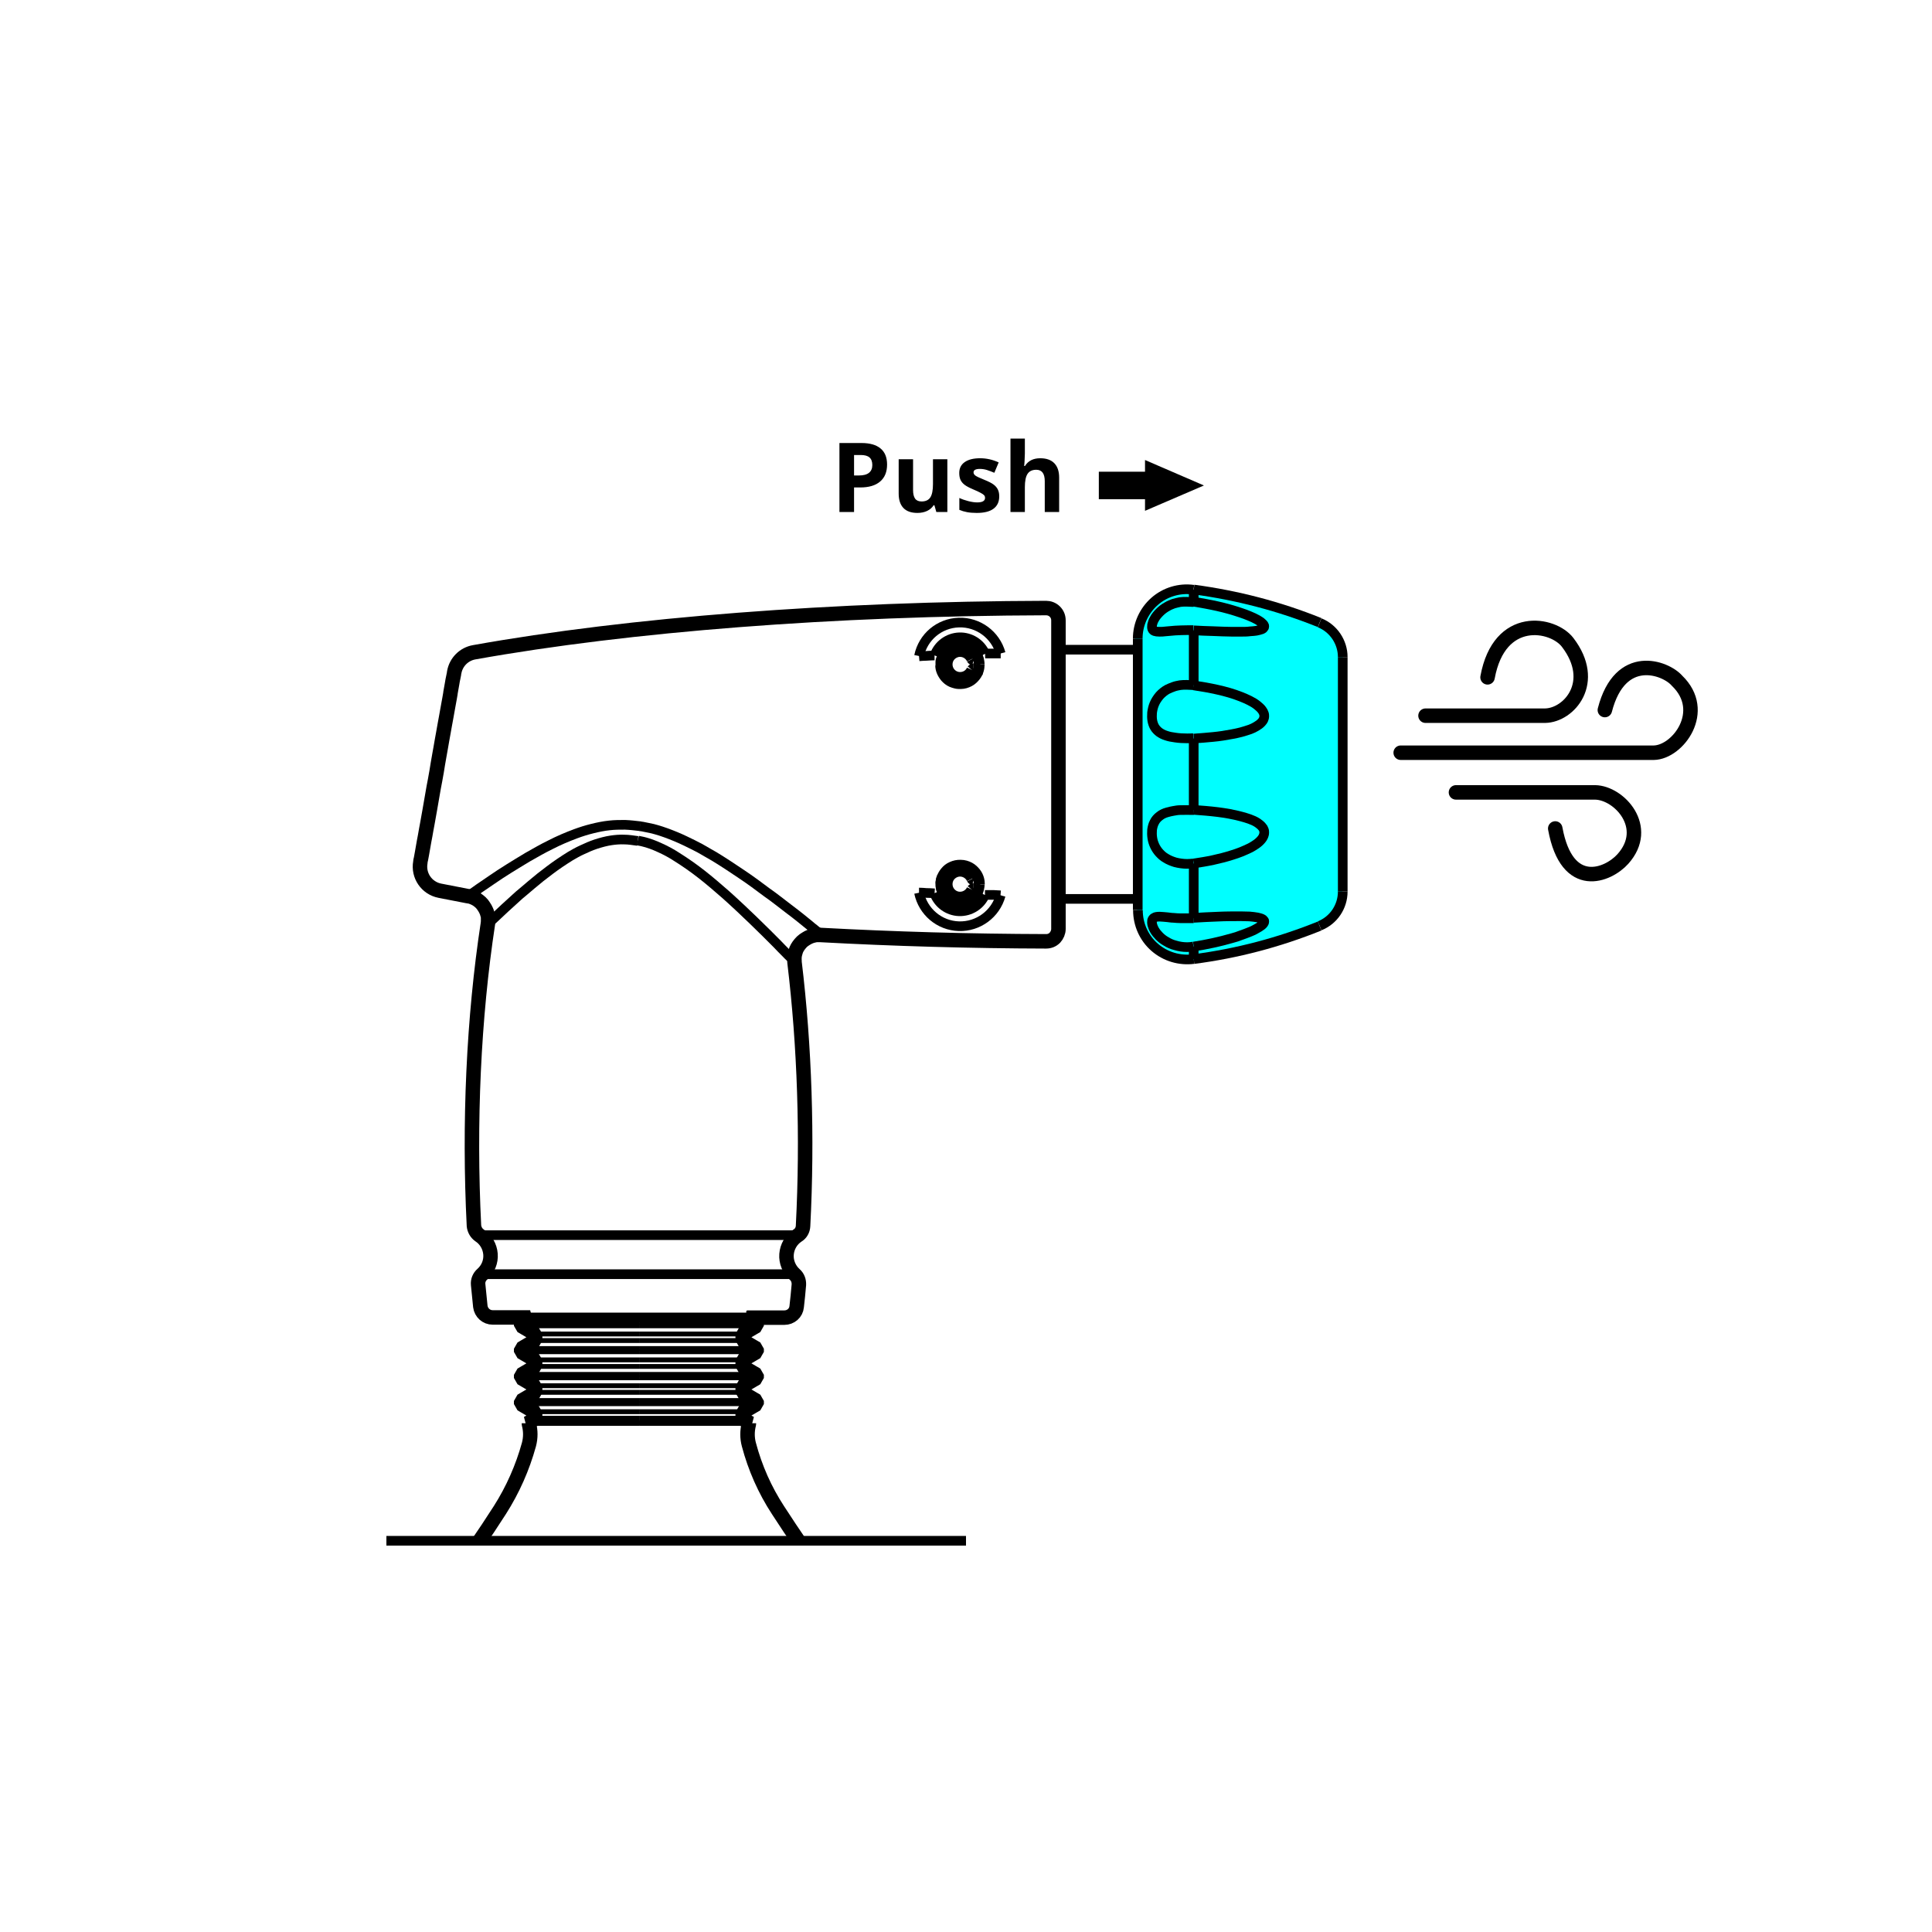 <svg width="200" height="200" viewBox="0 0 200 200" fill="none" xmlns="http://www.w3.org/2000/svg">
<g clip-path="url(#clip0_1101_25285)">
<path d="M46.697 163.687C48.471 161.274 50.182 158.799 51.791 156.283" stroke="black" stroke-width="0.5" stroke-linejoin="bevel"/>
<path d="M80.537 156.283C82.166 158.799 83.857 161.274 85.631 163.687" stroke="black" stroke-width="0.5" stroke-linejoin="bevel"/>
<path d="M51.79 156.282C53.13 154.178 54.141 151.889 54.801 149.497" stroke="black" stroke-width="0.5" stroke-linejoin="bevel"/>
<path d="M77.548 149.479C78.187 151.892 79.198 154.181 80.559 156.264" stroke="black" stroke-width="0.5" stroke-linejoin="bevel"/>
<path d="M53.996 137.249L55.44 138.094" stroke="black" stroke-width="0.5" stroke-linejoin="bevel"/>
<path d="M76.886 138.094L78.33 137.249" stroke="black" stroke-width="0.5" stroke-linejoin="bevel"/>
<path d="M53.996 144.981L53.996 145.311" stroke="black" stroke-width="0.5" stroke-linejoin="bevel"/>
<path d="M78.33 145.311L78.33 144.981" stroke="black" stroke-width="0.5" stroke-linejoin="bevel"/>
<path d="M53.996 142.279L53.996 142.63" stroke="black" stroke-width="0.5" stroke-linejoin="bevel"/>
<path d="M78.33 142.63L78.33 142.279" stroke="black" stroke-width="0.5" stroke-linejoin="bevel"/>
<path d="M53.996 145.31L55.44 146.135" stroke="black" stroke-width="0.5" stroke-linejoin="bevel"/>
<path d="M76.886 146.135L78.33 145.31" stroke="black" stroke-width="0.5" stroke-linejoin="bevel"/>
<path d="M53.996 136.917L53.996 137.247" stroke="black" stroke-width="0.5" stroke-linejoin="bevel"/>
<path d="M78.33 137.247L78.33 136.917" stroke="black" stroke-width="0.5" stroke-linejoin="bevel"/>
<path d="M78.33 144.981L76.886 144.135" stroke="black" stroke-width="0.5" stroke-linejoin="bevel"/>
<path d="M55.44 144.135L53.996 144.981" stroke="black" stroke-width="0.5" stroke-linejoin="bevel"/>
<path d="M53.996 139.599L53.996 139.929" stroke="black" stroke-width="0.5" stroke-linejoin="bevel"/>
<path d="M78.33 139.929L78.33 139.599" stroke="black" stroke-width="0.5" stroke-linejoin="bevel"/>
<path d="M53.996 142.629L55.44 143.453" stroke="black" stroke-width="0.5" stroke-linejoin="bevel"/>
<path d="M76.886 143.453L78.33 142.629" stroke="black" stroke-width="0.5" stroke-linejoin="bevel"/>
<path d="M78.33 142.278L76.886 141.453" stroke="black" stroke-width="0.5" stroke-linejoin="bevel"/>
<path d="M55.44 141.453L53.996 142.278" stroke="black" stroke-width="0.5" stroke-linejoin="bevel"/>
<path d="M53.996 139.929L55.44 140.774" stroke="black" stroke-width="0.5" stroke-linejoin="bevel"/>
<path d="M76.886 140.774L78.33 139.929" stroke="black" stroke-width="0.5" stroke-linejoin="bevel"/>
<path d="M78.33 139.598L76.886 138.773" stroke="black" stroke-width="0.5" stroke-linejoin="bevel"/>
<path d="M55.44 138.773L53.996 139.598" stroke="black" stroke-width="0.5" stroke-linejoin="bevel"/>
<path d="M78.33 136.917L77.402 136.381" stroke="black" stroke-width="0.5" stroke-linejoin="bevel"/>
<path d="M54.924 136.381L53.996 136.917" stroke="black" stroke-width="0.5" stroke-linejoin="bevel"/>
<path d="M77.67 147.269L76.886 146.815" stroke="black" stroke-width="0.5" stroke-linejoin="bevel"/>
<path d="M55.44 146.815L54.656 147.269" stroke="black" stroke-width="0.5" stroke-linejoin="bevel"/>
<path d="M54.802 149.476C54.988 148.774 54.988 148.032 54.802 147.351" stroke="black" stroke-width="0.5" stroke-linejoin="bevel"/>
<path d="M77.527 147.351C77.342 148.053 77.342 148.795 77.527 149.476" stroke="black" stroke-width="0.5" stroke-linejoin="bevel"/>
<path d="M54.801 147.269L54.801 147.351" stroke="black" stroke-width="0.5" stroke-linejoin="bevel"/>
<path d="M77.527 147.351L77.527 147.269" stroke="black" stroke-width="0.5" stroke-linejoin="bevel"/>
<path d="M55.44 143.452L55.44 144.133" stroke="black" stroke-width="0.5" stroke-linejoin="bevel"/>
<path d="M76.889 144.133L76.889 143.452" stroke="black" stroke-width="0.5" stroke-linejoin="bevel"/>
<path d="M55.44 140.772L55.44 141.453" stroke="black" stroke-width="0.5" stroke-linejoin="bevel"/>
<path d="M76.889 141.453L76.889 140.772" stroke="black" stroke-width="0.5" stroke-linejoin="bevel"/>
<path d="M55.44 146.138L55.44 146.819" stroke="black" stroke-width="0.5" stroke-linejoin="bevel"/>
<path d="M76.889 146.819L76.889 146.138" stroke="black" stroke-width="0.5" stroke-linejoin="bevel"/>
<path d="M55.44 138.094L55.44 138.775" stroke="black" stroke-width="0.5" stroke-linejoin="bevel"/>
<path d="M76.889 138.775L76.889 138.094" stroke="black" stroke-width="0.5" stroke-linejoin="bevel"/>
<path d="M66.165 138.094L76.889 138.094" stroke="black" stroke-width="0.5" stroke-linejoin="bevel"/>
<path d="M55.44 138.094L66.164 138.094" stroke="black" stroke-width="0.5" stroke-linejoin="bevel"/>
<path d="M66.163 137.249L78.33 137.249" stroke="black" stroke-width="0.5" stroke-linejoin="bevel"/>
<path d="M53.997 137.249L66.164 137.249" stroke="black" stroke-width="0.5" stroke-linejoin="bevel"/>
<path d="M66.163 145.31L78.33 145.31" stroke="black" stroke-width="0.5" stroke-linejoin="bevel"/>
<path d="M53.997 145.31L66.164 145.31" stroke="black" stroke-width="0.5" stroke-linejoin="bevel"/>
<path d="M66.163 144.981L78.33 144.981" stroke="black" stroke-width="0.5" stroke-linejoin="bevel"/>
<path d="M53.997 144.981L66.164 144.981" stroke="black" stroke-width="0.5" stroke-linejoin="bevel"/>
<path d="M66.163 142.629L78.33 142.629" stroke="black" stroke-width="0.5" stroke-linejoin="bevel"/>
<path d="M53.997 142.629L66.164 142.629" stroke="black" stroke-width="0.5" stroke-linejoin="bevel"/>
<path d="M66.163 142.279L78.33 142.279" stroke="black" stroke-width="0.5" stroke-linejoin="bevel"/>
<path d="M53.997 142.279L66.164 142.279" stroke="black" stroke-width="0.5" stroke-linejoin="bevel"/>
<path d="M66.165 146.138L76.889 146.138" stroke="black" stroke-width="0.5" stroke-linejoin="bevel"/>
<path d="M55.44 146.138L66.164 146.138" stroke="black" stroke-width="0.5" stroke-linejoin="bevel"/>
<path d="M66.163 136.917L78.33 136.917" stroke="black" stroke-width="0.5" stroke-linejoin="bevel"/>
<path d="M53.997 136.917L66.164 136.917" stroke="black" stroke-width="0.5" stroke-linejoin="bevel"/>
<path d="M66.165 144.135L76.889 144.135" stroke="black" stroke-width="0.5" stroke-linejoin="bevel"/>
<path d="M55.44 144.135L66.164 144.135" stroke="black" stroke-width="0.5" stroke-linejoin="bevel"/>
<path d="M66.163 139.929L78.33 139.929" stroke="black" stroke-width="0.5" stroke-linejoin="bevel"/>
<path d="M53.997 139.929L66.164 139.929" stroke="black" stroke-width="0.5" stroke-linejoin="bevel"/>
<path d="M66.163 139.599L78.33 139.599" stroke="black" stroke-width="0.5" stroke-linejoin="bevel"/>
<path d="M53.997 139.599L66.164 139.599" stroke="black" stroke-width="0.5" stroke-linejoin="bevel"/>
<path d="M66.165 143.452L76.889 143.452" stroke="black" stroke-width="0.5" stroke-linejoin="bevel"/>
<path d="M55.44 143.452L66.164 143.452" stroke="black" stroke-width="0.5" stroke-linejoin="bevel"/>
<path d="M66.165 141.453L76.889 141.453" stroke="black" stroke-width="0.5" stroke-linejoin="bevel"/>
<path d="M55.44 141.453L66.164 141.453" stroke="black" stroke-width="0.5" stroke-linejoin="bevel"/>
<path d="M66.165 140.772L76.889 140.772" stroke="black" stroke-width="0.5" stroke-linejoin="bevel"/>
<path d="M55.44 140.772L66.164 140.772" stroke="black" stroke-width="0.5" stroke-linejoin="bevel"/>
<path d="M66.165 138.773L76.889 138.773" stroke="black" stroke-width="0.5" stroke-linejoin="bevel"/>
<path d="M55.44 138.773L66.164 138.773" stroke="black" stroke-width="0.5" stroke-linejoin="bevel"/>
<path d="M66.163 147.269L77.67 147.269" stroke="black" stroke-width="0.5" stroke-linejoin="bevel"/>
<path d="M54.657 147.269L66.164 147.269" stroke="black" stroke-width="0.5" stroke-linejoin="bevel"/>
<path d="M66.165 146.815L76.889 146.815" stroke="black" stroke-width="0.5" stroke-linejoin="bevel"/>
<path d="M55.44 146.815L66.164 146.815" stroke="black" stroke-width="0.5" stroke-linejoin="bevel"/>
<path d="M66.164 147.351L77.527 147.351" stroke="black" stroke-width="0.5" stroke-linejoin="bevel"/>
<path d="M54.801 147.351L66.164 147.351" stroke="black" stroke-width="0.5" stroke-linejoin="bevel"/>
<path d="M130.289 62.56C136.46 64.103 138.832 66.167 138.999 67.193L138.999 91.343C139 95.447 137.126 95.457 135.951 95.989C131.029 98.215 128.298 98.547 123.089 99.589C117.77 99.233 117.431 93.448 117.435 90.846L117.432 67.193C117.432 61.857 121.25 60.846 123.089 61.017L125.66 61.532L130.289 62.56Z" fill="#00FFFF"/>
<path d="M109.613 96.126C109.613 96.477 109.469 96.786 109.242 97.033C108.995 97.281 108.685 97.405 108.335 97.405" stroke="black" stroke-linejoin="bevel"/>
<path d="M108.335 62.903C108.665 62.903 108.995 63.048 109.242 63.275C109.49 63.522 109.613 63.831 109.613 64.182" stroke="black" stroke-linejoin="bevel"/>
<path d="M49.705 127.864C49.375 127.638 49.169 127.266 49.128 126.875" stroke="black" stroke-linejoin="bevel"/>
<path d="M83.217 126.875C83.196 127.287 82.99 127.658 82.639 127.864" stroke="black" stroke-linejoin="bevel"/>
<path d="M82.348 131.903C82.657 132.171 82.802 132.563 82.781 132.975" stroke="black" stroke-linejoin="bevel"/>
<path d="M49.559 132.957C49.518 132.545 49.683 132.153 49.992 131.885" stroke="black" stroke-linejoin="bevel"/>
<path d="M49.704 127.863C50.364 128.296 50.776 129.018 50.838 129.801C50.9 130.585 50.59 131.369 49.992 131.884" stroke="black" stroke-linejoin="bevel"/>
<path d="M82.352 131.908C81.754 131.372 81.445 130.609 81.506 129.825C81.568 129.042 81.981 128.32 82.641 127.887" stroke="black" stroke-linejoin="bevel"/>
<path d="M82.557 135.228C82.495 135.888 81.938 136.362 81.278 136.362" stroke="black" stroke-linejoin="bevel"/>
<path d="M51.045 136.38C50.385 136.38 49.849 135.885 49.766 135.246" stroke="black" stroke-linejoin="bevel"/>
<path d="M84.949 96.748C84.846 96.748 84.743 96.748 84.64 96.748C84.475 96.748 84.331 96.789 84.166 96.83C84.001 96.871 83.856 96.933 83.691 97.016C83.547 97.098 83.403 97.181 83.258 97.284C83.114 97.387 82.99 97.511 82.887 97.635C82.763 97.779 82.66 97.923 82.578 98.068C82.495 98.212 82.433 98.356 82.392 98.521C82.351 98.666 82.31 98.81 82.289 98.975C82.289 99.119 82.268 99.264 82.289 99.388C82.289 99.449 82.289 99.491 82.289 99.552" stroke="black" stroke-linejoin="bevel"/>
<path d="M50.552 95.589C50.552 95.589 50.572 95.466 50.572 95.424C50.572 95.28 50.572 95.115 50.572 94.971C50.572 94.806 50.51 94.641 50.469 94.476C50.428 94.311 50.345 94.166 50.263 94.001C50.18 93.857 50.077 93.713 49.974 93.568C49.85 93.424 49.727 93.3 49.582 93.197C49.459 93.094 49.314 93.011 49.149 92.929C49.005 92.867 48.861 92.805 48.716 92.764C48.634 92.764 48.572 92.743 48.489 92.723" stroke="black" stroke-linejoin="bevel"/>
<path d="M45.623 92.166C44.262 91.898 43.355 90.578 43.602 89.217" stroke="black" stroke-linejoin="bevel"/>
<path d="M47.065 69.566C47.25 68.514 48.075 67.689 49.127 67.504" stroke="black" stroke-linejoin="bevel"/>
<path d="M136.607 95.861C132.421 97.552 128.049 98.707 123.574 99.284" stroke="black" stroke-linejoin="bevel"/>
<path d="M123.574 61.027C128.049 61.625 132.421 62.759 136.607 64.45" stroke="black" stroke-linejoin="bevel"/>
<path d="M117.778 66.101C117.778 64.637 118.418 63.235 119.511 62.266C120.604 61.296 122.089 60.843 123.553 61.049" stroke="black" stroke-linejoin="bevel"/>
<path d="M123.572 99.28C122.108 99.466 120.644 99.033 119.53 98.063C118.417 97.094 117.798 95.692 117.798 94.228" stroke="black" stroke-linejoin="bevel"/>
<path d="M136.608 64.472C138.051 65.05 139 66.473 139 68.019" stroke="black" stroke-linejoin="bevel"/>
<path d="M139 92.294C139 93.861 138.051 95.264 136.608 95.841" stroke="black" stroke-linejoin="bevel"/>
<path d="M109.613 67.257L117.779 67.257" stroke="black" stroke-linejoin="bevel"/>
<path d="M117.779 93.054L109.613 93.054" stroke="black" stroke-linejoin="bevel"/>
<path d="M109.613 96.126L109.613 64.182" stroke="black" stroke-linejoin="bevel"/>
<path d="M51.045 136.385L81.277 136.385" stroke="black" stroke-linejoin="bevel"/>
<path d="M101.424 68.763C101.424 68.97 101.403 69.176 101.341 69.382C101.279 69.588 101.176 69.815 101.011 70.021C100.846 70.228 100.64 70.434 100.372 70.578C100.104 70.723 99.774 70.826 99.444 70.826C99.279 70.826 99.114 70.826 98.949 70.784C98.784 70.743 98.64 70.702 98.495 70.64C98.207 70.516 98.001 70.331 97.815 70.124C97.65 69.918 97.526 69.712 97.444 69.506C97.361 69.3 97.32 69.093 97.32 68.887" stroke="black" stroke-linejoin="bevel"/>
<path d="M97.343 91.446C97.343 91.24 97.385 91.034 97.467 90.828C97.55 90.621 97.673 90.395 97.838 90.209C98.003 90.003 98.23 89.817 98.519 89.693C98.787 89.57 99.138 89.487 99.468 89.508C99.797 89.508 100.127 89.611 100.396 89.755C100.664 89.9 100.87 90.106 101.035 90.312C101.2 90.518 101.303 90.745 101.365 90.951C101.427 91.158 101.447 91.364 101.447 91.57" stroke="black" stroke-linejoin="bevel"/>
<path d="M47.066 69.566C47.066 69.566 47.066 69.607 47.046 69.71C47.046 69.793 47.005 69.937 46.963 70.123C46.922 70.308 46.881 70.535 46.84 70.783C46.798 71.051 46.736 71.36 46.675 71.711C46.675 71.711 46.675 71.731 46.675 71.752C46.613 72.103 46.551 72.494 46.468 72.907C46.386 73.34 46.303 73.794 46.221 74.289C46.138 74.763 46.056 75.258 45.953 75.773C45.87 76.31 45.767 76.846 45.664 77.403C45.561 77.939 45.478 78.496 45.375 79.032C45.272 79.609 45.169 80.166 45.087 80.723C44.983 81.259 44.901 81.795 44.798 82.311C44.695 82.847 44.612 83.362 44.53 83.857C44.447 84.332 44.365 84.806 44.282 85.239C44.2 85.693 44.138 86.105 44.056 86.497C43.994 86.868 43.932 87.198 43.87 87.507C43.808 87.817 43.767 88.106 43.726 88.332C43.684 88.559 43.643 88.745 43.623 88.889C43.602 89.034 43.581 89.157 43.561 89.199" stroke="black" stroke-linejoin="bevel"/>
<path d="M103.592 67.65C103.344 67.65 103.097 67.65 102.849 67.65C102.561 67.65 102.272 67.65 101.983 67.65" stroke="black" stroke-linejoin="bevel"/>
<path d="M101.259 67.977C101.321 68.121 101.362 68.266 101.383 68.41C101.403 68.534 101.424 68.657 101.424 68.761" stroke="black" stroke-linejoin="bevel"/>
<path d="M97.465 92.21C97.403 92.065 97.382 91.9 97.362 91.777C97.362 91.653 97.362 91.529 97.362 91.426" stroke="black" stroke-linejoin="bevel"/>
<path d="M95.136 92.397C95.383 92.397 95.63 92.417 95.878 92.438C96.167 92.438 96.455 92.458 96.744 92.479" stroke="black" stroke-linejoin="bevel"/>
<path d="M101.962 92.642L102.828 92.642C103.075 92.663 103.323 92.663 103.57 92.684" stroke="black" stroke-linejoin="bevel"/>
<path d="M101.424 91.571C101.424 91.571 101.424 91.777 101.383 91.921C101.362 92.045 101.321 92.21 101.259 92.355" stroke="black" stroke-linejoin="bevel"/>
<path d="M97.342 68.884C97.342 68.884 97.342 68.678 97.342 68.534C97.342 68.389 97.383 68.245 97.445 68.101" stroke="black" stroke-linejoin="bevel"/>
<path d="M96.744 67.856C96.455 67.856 96.167 67.876 95.878 67.897C95.63 67.897 95.383 67.917 95.136 67.938" stroke="black" stroke-linejoin="bevel"/>
<path d="M103.592 92.685C103.056 94.623 101.261 95.943 99.261 95.881C97.24 95.819 95.549 94.376 95.137 92.416" stroke="black" stroke-linejoin="bevel"/>
<path d="M95.137 67.913C95.549 65.933 97.24 64.51 99.261 64.448C101.261 64.386 103.056 65.706 103.592 67.645" stroke="black" stroke-linejoin="bevel"/>
<path d="M96.746 67.853C97.138 66.76 98.149 66.017 99.303 65.976C100.458 65.935 101.531 66.615 101.984 67.688" stroke="black" stroke-linejoin="bevel"/>
<path d="M101.961 92.642C101.507 93.694 100.435 94.375 99.28 94.333C98.125 94.292 97.115 93.55 96.723 92.457" stroke="black" stroke-linejoin="bevel"/>
<path d="M101.26 92.33C100.93 93.114 100.146 93.588 99.321 93.568C98.476 93.547 97.733 93.011 97.465 92.207" stroke="black" stroke-linejoin="bevel"/>
<path d="M97.465 68.101C97.754 67.318 98.476 66.761 99.321 66.74C100.167 66.719 100.93 67.194 101.26 67.978" stroke="black" stroke-linejoin="bevel"/>
<path d="M123.573 65.253C124.233 65.295 124.913 65.315 125.573 65.336C126.233 65.356 126.893 65.398 127.532 65.398C127.862 65.398 128.172 65.398 128.481 65.398C128.79 65.398 129.1 65.398 129.409 65.356C129.636 65.356 129.842 65.315 130.048 65.295C130.254 65.253 130.44 65.212 130.605 65.15C130.687 65.109 130.749 65.088 130.791 65.026C130.832 64.985 130.873 64.923 130.873 64.862C130.873 64.8 130.873 64.758 130.832 64.697C130.791 64.635 130.729 64.552 130.646 64.49C130.522 64.367 130.337 64.263 130.172 64.16C129.924 64.016 129.636 63.892 129.347 63.769C129.058 63.645 128.77 63.542 128.46 63.438C127.677 63.17 126.872 62.944 126.047 62.758C125.223 62.572 124.398 62.428 123.552 62.284" stroke="black" stroke-linejoin="bevel"/>
<path d="M123.574 65.257L123.574 70.928" stroke="black" stroke-linejoin="bevel"/>
<path d="M123.575 76.454C124.235 76.413 124.915 76.351 125.575 76.289C126.235 76.228 126.895 76.124 127.534 76.001C127.864 75.939 128.173 75.877 128.483 75.794C128.792 75.712 129.101 75.609 129.411 75.506C129.638 75.423 129.844 75.32 130.05 75.196C130.256 75.073 130.442 74.949 130.607 74.763C130.689 74.681 130.751 74.578 130.793 74.495C130.834 74.392 130.875 74.268 130.875 74.165C130.875 74.062 130.875 73.959 130.834 73.856C130.793 73.732 130.731 73.608 130.648 73.505C130.524 73.32 130.339 73.175 130.174 73.031C129.926 72.825 129.638 72.66 129.349 72.515C129.06 72.371 128.772 72.247 128.462 72.124C127.679 71.814 126.874 71.587 126.049 71.402C125.224 71.216 124.4 71.072 123.554 70.948" stroke="black" stroke-linejoin="bevel"/>
<path d="M123.572 76.455L123.572 83.858" stroke="black" stroke-linejoin="bevel"/>
<path d="M123.573 89.384C124.233 89.281 124.913 89.178 125.573 89.033C126.233 88.889 126.893 88.724 127.532 88.518C127.862 88.415 128.172 88.311 128.481 88.188C128.79 88.064 129.1 87.92 129.409 87.775C129.636 87.652 129.842 87.528 130.048 87.383C130.254 87.239 130.44 87.074 130.605 86.868C130.687 86.765 130.749 86.662 130.791 86.559C130.832 86.456 130.873 86.332 130.873 86.208C130.873 86.105 130.873 86.002 130.832 85.899C130.791 85.775 130.729 85.672 130.646 85.589C130.522 85.424 130.337 85.301 130.172 85.177C129.924 85.012 129.636 84.888 129.347 84.785C129.058 84.682 128.77 84.6 128.46 84.517C127.677 84.311 126.872 84.166 126.047 84.063C125.223 83.96 124.398 83.898 123.552 83.836" stroke="black" stroke-linejoin="bevel"/>
<path d="M117.779 66.104L117.779 94.212" stroke="black" stroke-linejoin="bevel"/>
<path d="M139 68.02L139 92.293" stroke="black" stroke-linejoin="bevel"/>
<path d="M123.574 89.384L123.574 95.055" stroke="black" stroke-linejoin="bevel"/>
<path d="M123.573 97.985C124.233 97.882 124.913 97.758 125.573 97.614C126.233 97.469 126.893 97.304 127.532 97.119C127.862 97.036 128.172 96.933 128.481 96.809C128.79 96.706 129.1 96.582 129.409 96.459C129.636 96.376 129.842 96.273 130.048 96.149C130.254 96.046 130.44 95.923 130.605 95.799C130.687 95.737 130.749 95.675 130.791 95.613C130.832 95.551 130.873 95.49 130.873 95.407C130.873 95.345 130.873 95.304 130.832 95.263C130.791 95.201 130.729 95.16 130.646 95.118C130.522 95.056 130.337 95.015 130.172 94.974C129.924 94.933 129.636 94.891 129.347 94.871C129.058 94.871 128.77 94.85 128.46 94.85C127.677 94.85 126.872 94.85 126.047 94.891C125.223 94.912 124.398 94.974 123.552 95.015" stroke="black" stroke-linejoin="bevel"/>
<path d="M123.572 70.928C123.098 70.907 122.624 70.866 122.17 70.928C121.943 70.969 121.716 71.01 121.489 71.093C121.263 71.175 121.056 71.258 120.85 71.361C120.541 71.526 120.273 71.753 120.046 72C119.819 72.268 119.613 72.578 119.489 72.887C119.365 73.175 119.303 73.485 119.262 73.774C119.242 74.062 119.242 74.33 119.283 74.578C119.324 74.825 119.407 75.073 119.53 75.279C119.654 75.485 119.819 75.65 120.005 75.795C120.211 75.939 120.438 76.063 120.706 76.145C120.994 76.248 121.324 76.31 121.654 76.351C122.046 76.413 122.479 76.434 122.892 76.434C123.119 76.434 123.325 76.434 123.552 76.413" stroke="black" stroke-linejoin="bevel"/>
<path d="M123.572 83.86C123.098 83.86 122.624 83.839 122.17 83.86C121.943 83.86 121.716 83.901 121.489 83.942C121.263 83.983 121.056 84.025 120.85 84.087C120.541 84.169 120.273 84.293 120.046 84.478C119.819 84.643 119.613 84.87 119.489 85.138C119.365 85.365 119.303 85.633 119.262 85.901C119.242 86.169 119.242 86.437 119.283 86.726C119.324 87.015 119.407 87.283 119.53 87.551C119.654 87.819 119.819 88.067 120.005 88.273C120.211 88.5 120.438 88.706 120.706 88.85C120.994 89.036 121.324 89.16 121.654 89.263C122.046 89.366 122.479 89.428 122.892 89.428C123.119 89.428 123.325 89.407 123.552 89.386" stroke="black" stroke-linejoin="bevel"/>
<path d="M123.574 95.055C123.1 95.055 122.626 95.055 122.172 95.055C121.945 95.055 121.718 95.035 121.491 95.014C121.265 95.014 121.058 94.973 120.852 94.952C120.543 94.932 120.275 94.891 120.048 94.891C119.821 94.891 119.615 94.911 119.491 94.994C119.367 95.055 119.305 95.159 119.264 95.282C119.244 95.406 119.244 95.55 119.285 95.736C119.326 95.901 119.408 96.107 119.532 96.314C119.656 96.52 119.821 96.726 120.007 96.912C120.213 97.118 120.44 97.303 120.708 97.448C120.996 97.633 121.326 97.778 121.656 97.86C122.048 97.984 122.481 98.046 122.894 98.046C123.121 98.046 123.327 98.025 123.554 97.984" stroke="black" stroke-linejoin="bevel"/>
<path d="M123.574 62.325C123.1 62.305 122.626 62.264 122.172 62.325C121.945 62.367 121.718 62.428 121.491 62.49C121.265 62.573 121.058 62.655 120.852 62.779C120.543 62.944 120.275 63.15 120.048 63.377C119.821 63.604 119.615 63.852 119.491 64.099C119.367 64.305 119.305 64.511 119.264 64.697C119.244 64.862 119.244 65.006 119.285 65.109C119.326 65.213 119.408 65.295 119.532 65.336C119.656 65.377 119.821 65.398 120.007 65.398C120.192 65.398 120.44 65.398 120.708 65.357C120.996 65.336 121.326 65.295 121.656 65.274C122.048 65.254 122.481 65.233 122.894 65.233C123.121 65.233 123.327 65.233 123.554 65.233" stroke="black" stroke-linejoin="bevel"/>
<path d="M101.303 92.271L101.262 92.332" stroke="black" stroke-linejoin="bevel"/>
<path d="M97.467 92.209C97.302 91.735 97.302 91.199 97.508 90.745" stroke="black" stroke-linejoin="bevel"/>
<path d="M101.242 92.003C101.242 92.003 101.283 92.044 101.283 92.085C101.283 92.085 101.283 92.106 101.283 92.126C101.283 92.126 101.283 92.126 101.283 92.147C101.283 92.147 101.283 92.147 101.283 92.167L101.283 92.188C101.283 92.188 101.283 92.188 101.283 92.208" stroke="black" stroke-linejoin="bevel"/>
<path d="M101.24 92.005C101.013 92.933 100.106 93.552 99.157 93.448C98.188 93.325 97.466 92.52 97.466 91.551C97.466 90.582 98.188 89.757 99.157 89.654C100.106 89.53 101.013 90.149 101.24 91.097" stroke="black" stroke-linejoin="bevel"/>
<path d="M101.057 91.158L100.789 91.158" stroke="black" stroke-linejoin="bevel"/>
<path d="M100.561 92.064C100.313 92.601 99.715 92.91 99.117 92.786C98.54 92.662 98.106 92.147 98.106 91.528C98.106 90.91 98.519 90.415 99.117 90.27C99.694 90.147 100.292 90.435 100.561 90.992" stroke="black" stroke-linejoin="bevel"/>
<path d="M100.789 91.92L101.057 91.92" stroke="black" stroke-linejoin="bevel"/>
<path d="M100.559 92.064C100.559 92.064 100.682 91.92 100.785 91.92" stroke="black" stroke-linejoin="bevel"/>
<path d="M100.785 91.16C100.785 91.16 100.6 91.099 100.559 91.016" stroke="black" stroke-linejoin="bevel"/>
<path d="M101.055 91.92C101.055 91.92 101.199 91.941 101.24 92.002" stroke="black" stroke-linejoin="bevel"/>
<path d="M101.24 91.054C101.24 91.054 101.117 91.137 101.055 91.137" stroke="black" stroke-linejoin="bevel"/>
<path d="M101.303 68.062C101.303 68.062 101.303 68.062 101.303 68.083C101.303 68.103 101.303 68.124 101.303 68.124C101.303 68.186 101.303 68.206 101.262 68.247C101.262 68.247 101.241 68.288 101.22 68.288" stroke="black" stroke-linejoin="bevel"/>
<path d="M101.303 69.523L101.22 69.687" stroke="black" stroke-linejoin="bevel"/>
<path d="M101.262 67.977L101.303 68.059" stroke="black" stroke-linejoin="bevel"/>
<path d="M101.242 69.257C101.242 69.257 101.283 69.298 101.283 69.318C101.283 69.318 101.283 69.339 101.283 69.359C101.283 69.359 101.283 69.359 101.283 69.38C101.283 69.38 101.283 69.38 101.283 69.4L101.283 69.421C101.283 69.421 101.283 69.421 101.283 69.442" stroke="black" stroke-linejoin="bevel"/>
<path d="M101.24 69.256C101.013 70.204 100.106 70.802 99.157 70.699C98.188 70.576 97.466 69.771 97.466 68.802C97.466 67.833 98.188 67.008 99.157 66.905C100.106 66.781 101.013 67.4 101.24 68.348" stroke="black" stroke-linejoin="bevel"/>
<path d="M100.785 68.409C100.785 68.409 100.6 68.347 100.559 68.265" stroke="black" stroke-linejoin="bevel"/>
<path d="M101.057 68.411L100.789 68.411" stroke="black" stroke-linejoin="bevel"/>
<path d="M100.789 69.172L101.057 69.172" stroke="black" stroke-linejoin="bevel"/>
<path d="M100.559 69.316C100.559 69.316 100.682 69.172 100.785 69.172" stroke="black" stroke-linejoin="bevel"/>
<path d="M100.561 69.32C100.313 69.877 99.715 70.166 99.117 70.042C98.54 69.918 98.106 69.403 98.106 68.784C98.106 68.165 98.519 67.671 99.117 67.526C99.694 67.402 100.292 67.691 100.561 68.248" stroke="black" stroke-linejoin="bevel"/>
<path d="M101.055 69.172C101.055 69.172 101.199 69.193 101.24 69.254" stroke="black" stroke-linejoin="bevel"/>
<path d="M101.24 68.33C101.24 68.33 101.117 68.412 101.055 68.412" stroke="black" stroke-linejoin="bevel"/>
<path d="M66.018 87.013C66.183 87.054 66.348 87.074 66.513 87.116C67.132 87.26 67.73 87.487 68.307 87.755C68.905 88.023 69.483 88.332 70.019 88.683C70.472 88.972 70.926 89.26 71.359 89.57C71.792 89.879 72.225 90.188 72.638 90.518C73.483 91.178 74.288 91.879 75.071 92.56C75.463 92.911 75.855 93.261 76.226 93.612C76.597 93.962 76.969 94.292 77.319 94.643C77.69 94.993 78.041 95.323 78.371 95.653C78.721 95.983 79.031 96.313 79.34 96.602C79.732 96.994 80.103 97.365 80.433 97.695C80.763 98.046 81.072 98.355 81.34 98.623C81.526 98.829 81.712 98.994 81.856 99.139C82 99.283 82.103 99.386 82.186 99.469C82.227 99.51 82.268 99.551 82.289 99.572" stroke="black" stroke-linejoin="bevel"/>
<path d="M50.571 95.612C50.613 95.571 50.675 95.509 50.778 95.406C50.881 95.303 51.025 95.158 51.211 94.993C51.396 94.828 51.602 94.622 51.85 94.395C52.097 94.168 52.366 93.9 52.675 93.632C52.902 93.426 53.129 93.22 53.376 92.993C53.623 92.766 53.871 92.539 54.16 92.312C54.717 91.838 55.294 91.343 55.933 90.828C56.572 90.333 57.232 89.817 57.934 89.343C58.305 89.095 58.676 88.848 59.047 88.621C59.439 88.394 59.831 88.167 60.243 87.982C60.718 87.755 61.192 87.549 61.687 87.384C62.202 87.219 62.718 87.074 63.275 86.992C63.708 86.93 64.162 86.889 64.615 86.909C65.09 86.909 65.543 86.992 66.018 87.054" stroke="black" stroke-linejoin="bevel"/>
<path d="M66.285 85.529C65.749 85.467 65.233 85.405 64.697 85.384C64.161 85.384 63.625 85.384 63.089 85.446C62.491 85.508 61.893 85.632 61.315 85.776C60.717 85.921 60.14 86.106 59.583 86.312C58.696 86.642 57.83 87.013 57.026 87.426C56.18 87.838 55.397 88.292 54.633 88.725C53.953 89.138 53.293 89.529 52.674 89.921C52.365 90.127 52.056 90.313 51.767 90.499C51.478 90.684 51.21 90.87 50.942 91.055C50.612 91.282 50.303 91.489 50.035 91.674C49.746 91.86 49.498 92.045 49.292 92.19C49.107 92.313 48.942 92.437 48.818 92.52C48.694 92.602 48.591 92.685 48.571 92.685" stroke="black" stroke-linejoin="bevel"/>
<path d="M84.949 96.707C84.949 96.707 84.805 96.604 84.66 96.48C84.496 96.357 84.31 96.192 84.042 95.986C84.001 95.944 83.939 95.903 83.897 95.862C83.609 95.635 83.279 95.367 82.908 95.058C82.516 94.748 82.103 94.418 81.629 94.068C81.278 93.799 80.928 93.531 80.557 93.243C80.185 92.954 79.794 92.665 79.381 92.376C78.969 92.067 78.536 91.758 78.103 91.428C77.669 91.119 77.216 90.789 76.742 90.479C75.855 89.881 74.927 89.263 73.978 88.685C73.483 88.396 72.988 88.108 72.473 87.819C71.957 87.551 71.442 87.283 70.905 87.035C70.266 86.726 69.606 86.458 68.926 86.21C68.245 85.963 67.544 85.757 66.822 85.633C66.636 85.592 66.43 85.55 66.245 85.53" stroke="black" stroke-linejoin="bevel"/>
<path d="M49.707 127.863L82.641 127.863" stroke="black" stroke-linejoin="bevel"/>
<path d="M82.35 131.903L49.972 131.903" stroke="black" stroke-linejoin="bevel"/>
<path d="M123.572 61.027L123.572 62.326" stroke="black" stroke-linejoin="bevel"/>
<path d="M123.572 97.983L123.572 99.282" stroke="black" stroke-linejoin="bevel"/>
<path d="M49.106 67.482C65.254 64.594 86.35 62.965 108.334 62.903" stroke="black" stroke-linejoin="bevel"/>
<path d="M48.486 92.724C47.496 92.539 46.527 92.353 45.579 92.168" stroke="black" stroke-linejoin="bevel"/>
<path d="M49.129 126.875C48.593 116.234 49.087 105.324 50.572 95.591" stroke="black" stroke-linejoin="bevel"/>
<path d="M82.308 99.551C83.359 108.254 83.669 117.678 83.215 126.876" stroke="black" stroke-linejoin="bevel"/>
<path d="M108.334 97.406C100.415 97.386 92.558 97.159 84.948 96.726" stroke="black" stroke-linejoin="bevel"/>
<path d="M49.787 135.23C49.705 134.488 49.643 133.725 49.56 132.962" stroke="black" stroke-linejoin="bevel"/>
<path d="M82.783 132.962C82.721 133.725 82.639 134.488 82.556 135.23" stroke="black" stroke-linejoin="bevel"/>
<path fill-rule="evenodd" clip-rule="evenodd" d="M77.502 136.443L78.327 136.917L78.327 137.247L76.884 138.093L76.884 138.773L78.327 139.619L78.327 139.949L76.884 140.794L76.884 141.475L78.327 142.32L78.327 142.65L76.884 143.496L76.884 144.176L78.327 145.022L78.327 145.352L76.884 146.197L76.884 146.878L77.668 147.332L77.523 147.332L77.523 147.414C77.338 148.115 77.338 148.858 77.523 149.538C78.162 151.951 79.173 154.24 80.534 156.323C82.163 158.839 83.854 161.314 85.628 163.726C89.546 169.047 92.248 175.172 93.526 181.668C93.918 183.668 94.124 185.731 94.124 187.772L94.124 190.164L98.723 190.164L101.28 192.722L101.28 197.836L100.002 199.114L100.002 201.672L101.28 202.95L101.28 208.065L100.002 208.065L100.002 217.118C100.806 218.128 101.177 218.685 101.156 218.871L101.156 223.181C101.156 223.387 100.765 223.181 100.002 222.624L100.002 234.111C100.765 235.059 101.156 235.637 101.156 235.843L101.156 240.174C101.156 240.38 100.765 240.174 100.002 239.617L100.002 251.104C100.723 252.011 101.095 252.568 101.156 252.795L101.156 257.167C101.156 257.373 100.765 257.167 100.002 256.61L100.002 268.096C100.723 269.004 101.095 269.561 101.156 269.788L101.156 274.159C101.156 274.366 100.765 274.159 100.002 273.603L100.002 285.089C100.723 285.997 101.095 286.554 101.156 286.78L101.156 291.152C101.156 291.359 100.765 291.152 100.002 290.596L100.002 300.102L101.28 300.102L101.28 305.217L100.002 306.495L100.002 309.053L101.28 310.331L101.28 315.446L98.723 318.003L94.124 318.003L94.124 320.003C94.124 335.449 81.586 347.988 66.139 347.988C50.693 347.988 38.155 335.449 38.155 320.003L38.155 318.003L33.556 318.003L30.999 315.446L30.999 310.331L32.278 309.053L32.278 306.495L30.999 305.217L30.999 300.102L32.278 300.102L32.278 290.967C31.515 290.018 31.123 289.441 31.123 289.234L31.123 284.883C31.143 284.718 31.535 284.904 32.278 285.461L32.278 273.974C31.515 273.025 31.123 272.448 31.123 272.242L31.123 267.89C31.123 267.705 31.515 267.89 32.278 268.468L32.278 256.981C31.515 256.032 31.123 255.455 31.123 255.249L31.123 250.877C31.164 250.732 31.535 250.918 32.278 251.475L32.278 239.988C31.515 239.039 31.123 238.462 31.123 238.256L31.123 233.884C31.164 233.74 31.535 233.925 32.278 234.482L32.278 222.995C31.515 222.047 31.123 221.469 31.123 221.263L31.123 216.891C31.164 216.747 31.535 216.932 32.278 217.489L32.278 208.065L30.999 208.065L30.999 202.95L32.278 201.672L32.278 199.114L30.999 197.836L30.999 192.722L33.556 190.164L38.155 190.164L38.155 187.772C38.155 185.731 38.361 183.689 38.753 181.668C40.032 175.193 42.733 169.068 46.651 163.726C48.425 161.314 50.137 158.839 51.745 156.323C53.086 154.22 54.096 151.93 54.756 149.538C54.942 148.837 54.942 148.115 54.756 147.414L54.756 147.332L54.612 147.332L55.395 146.878L55.395 146.197L53.952 145.352L53.952 145.022L55.395 144.176L55.395 143.496L53.952 142.65L53.952 142.32L55.395 141.475L55.395 140.794L53.952 139.949L53.952 139.619L55.395 138.773L55.395 138.093L53.952 137.247L53.952 136.917L54.777 136.443L54.88 136.381L51.003 136.381C50.343 136.381 49.807 135.886 49.724 135.247C49.642 134.504 49.58 133.741 49.497 132.978C49.456 132.566 49.621 132.174 49.93 131.906C50.528 131.37 50.838 130.607 50.776 129.823C50.714 129.04 50.302 128.318 49.642 127.885C49.312 127.658 49.105 127.287 49.064 126.895C48.528 116.254 49.023 105.344 50.508 95.611C50.508 95.569 50.508 95.507 50.528 95.446C50.528 95.301 50.528 95.136 50.528 94.992C50.528 94.827 50.467 94.662 50.425 94.518C50.384 94.353 50.302 94.208 50.219 94.043C50.137 93.899 50.033 93.755 49.93 93.61C49.807 93.466 49.683 93.342 49.538 93.239C49.415 93.136 49.27 93.053 49.105 92.971C48.961 92.909 48.817 92.847 48.672 92.806C48.59 92.806 48.528 92.785 48.446 92.765L48.404 92.765C47.435 92.579 46.486 92.394 45.538 92.208C44.156 91.94 43.269 90.62 43.517 89.259C43.517 89.259 43.517 89.238 43.517 89.218C43.517 89.176 43.537 89.073 43.579 88.908C43.599 88.764 43.641 88.578 43.682 88.352C43.723 88.125 43.764 87.857 43.826 87.527C43.888 87.217 43.929 86.887 44.012 86.516C44.074 86.124 44.156 85.712 44.239 85.258C44.321 84.825 44.404 84.371 44.486 83.876C44.569 83.382 44.672 82.845 44.754 82.33C44.837 81.814 44.94 81.278 45.043 80.742C45.146 80.185 45.249 79.608 45.332 79.051C45.435 78.494 45.517 77.958 45.62 77.422C45.723 76.865 45.806 76.308 45.909 75.793C45.992 75.277 46.095 74.782 46.177 74.308C46.26 73.813 46.342 73.359 46.425 72.926C46.507 72.513 46.569 72.122 46.631 71.771C46.631 71.771 46.631 71.751 46.631 71.73C46.693 71.379 46.755 71.07 46.796 70.802C46.837 70.534 46.878 70.328 46.919 70.142C46.961 69.956 46.981 69.812 47.002 69.73C47.002 69.647 47.023 69.585 47.023 69.585C47.208 68.533 48.033 67.709 49.085 67.523C65.212 64.636 86.308 63.007 108.292 62.945C108.622 62.945 108.952 63.068 109.199 63.316C109.447 63.563 109.57 63.873 109.57 64.223L109.57 96.167C109.57 96.497 109.426 96.827 109.199 97.075C108.952 97.322 108.642 97.446 108.292 97.446C100.373 97.425 92.516 97.198 84.906 96.786C84.803 96.786 84.7 96.786 84.597 96.786C84.432 96.786 84.287 96.827 84.122 96.869C83.957 96.91 83.813 96.972 83.648 97.054C83.504 97.137 83.359 97.219 83.215 97.322C83.07 97.425 82.947 97.549 82.844 97.673C82.72 97.817 82.617 97.962 82.534 98.106C82.452 98.25 82.39 98.395 82.349 98.56C82.308 98.704 82.266 98.848 82.246 99.013C82.246 99.158 82.225 99.302 82.246 99.426C82.246 99.488 82.246 99.529 82.246 99.591C83.297 108.293 83.607 117.718 83.132 126.915C83.112 127.328 82.906 127.699 82.555 127.905C81.895 128.338 81.483 129.06 81.421 129.844C81.359 130.627 81.689 131.411 82.266 131.927C82.576 132.195 82.72 132.587 82.699 132.999C82.638 133.762 82.555 134.525 82.472 135.268C82.411 135.927 81.854 136.402 81.194 136.402L77.317 136.402L77.42 136.464L77.502 136.443Z" stroke="black" stroke-width="1.5" stroke-linejoin="bevel"/>
<path d="M40 160L100 160" stroke="black" stroke-width="2"/>
</g>
<path fill-rule="evenodd" clip-rule="evenodd" d="M118.782 49.08L114 49.08L114 51.429L118.782 51.429L118.782 52.5L124 50.255L118.782 48L118.782 49.08Z" fill="black" stroke="black" stroke-width="0.5" stroke-miterlimit="22.93"/>
<path d="M88.412 49.221H88.91C89.376 49.221 89.724 49.13 89.955 48.947C90.186 48.762 90.302 48.493 90.302 48.142C90.302 47.787 90.204 47.525 90.009 47.355C89.817 47.186 89.514 47.102 89.101 47.102H88.412V49.221ZM91.83 48.088C91.83 48.856 91.589 49.444 91.107 49.851C90.629 50.258 89.947 50.461 89.061 50.461H88.412V53H86.898V45.861H89.179C90.045 45.861 90.702 46.048 91.151 46.423C91.604 46.794 91.83 47.349 91.83 48.088ZM96.928 53L96.728 52.302H96.649C96.49 52.556 96.264 52.753 95.971 52.893C95.678 53.029 95.344 53.098 94.97 53.098C94.329 53.098 93.845 52.927 93.519 52.585C93.194 52.24 93.031 51.745 93.031 51.101V47.541H94.52V50.73C94.52 51.123 94.591 51.42 94.731 51.618C94.87 51.813 95.093 51.911 95.399 51.911C95.816 51.911 96.117 51.773 96.303 51.496C96.488 51.216 96.581 50.754 96.581 50.109V47.541H98.07V53H96.928ZM103.441 51.379C103.441 51.939 103.246 52.365 102.855 52.658C102.468 52.951 101.887 53.098 101.112 53.098C100.715 53.098 100.377 53.07 100.097 53.015C99.817 52.963 99.555 52.884 99.311 52.78V51.55C99.587 51.68 99.898 51.789 100.243 51.877C100.591 51.965 100.897 52.009 101.161 52.009C101.701 52.009 101.972 51.852 101.972 51.54C101.972 51.423 101.936 51.328 101.864 51.257C101.793 51.182 101.669 51.099 101.493 51.008C101.317 50.913 101.083 50.804 100.79 50.681C100.37 50.505 100.061 50.342 99.862 50.192C99.667 50.043 99.524 49.872 99.433 49.68C99.345 49.484 99.301 49.245 99.301 48.962C99.301 48.477 99.488 48.102 99.862 47.839C100.24 47.572 100.774 47.438 101.464 47.438C102.121 47.438 102.761 47.582 103.383 47.868L102.934 48.942C102.66 48.825 102.405 48.729 102.167 48.654C101.929 48.579 101.687 48.542 101.439 48.542C101 48.542 100.78 48.661 100.78 48.898C100.78 49.032 100.85 49.148 100.99 49.245C101.133 49.343 101.444 49.488 101.923 49.68C102.349 49.852 102.662 50.013 102.86 50.163C103.059 50.313 103.205 50.485 103.3 50.681C103.394 50.876 103.441 51.109 103.441 51.379ZM109.643 53H108.153V49.812C108.153 49.024 107.86 48.63 107.274 48.63C106.858 48.63 106.557 48.772 106.371 49.055C106.186 49.338 106.093 49.797 106.093 50.432V53H104.604V45.402H106.093V46.95C106.093 47.071 106.081 47.354 106.059 47.8L106.024 48.239H106.103C106.435 47.705 106.962 47.438 107.685 47.438C108.326 47.438 108.812 47.611 109.145 47.956C109.477 48.301 109.643 48.796 109.643 49.44V53Z" fill="black"/>
<path d="M147.569 74.088L159.946 74.088C162.437 74.049 165.434 70.621 162.281 66.498C160.763 64.513 155.205 63.485 153.991 70.118" stroke="black" stroke-width="1.5" stroke-linecap="round"/>
<path d="M150.722 82.028L165.128 82.028C167.619 82.067 170.923 85.647 168.004 88.917C166.486 90.617 162.212 92.396 160.998 85.764" stroke="black" stroke-width="1.5" stroke-linecap="round"/>
<path d="M145 77.921L171.199 77.921C173.69 77.882 176.877 73.621 173.607 70.468C172.42 69.097 167.718 67.362 166.134 73.504" stroke="black" stroke-width="1.5" stroke-linecap="round"/>
<defs>
<clipPath id="clip0_1101_25285">
<rect width="100" height="100" fill="white" transform="translate(40 60)"/>
</clipPath>
</defs>
</svg>
